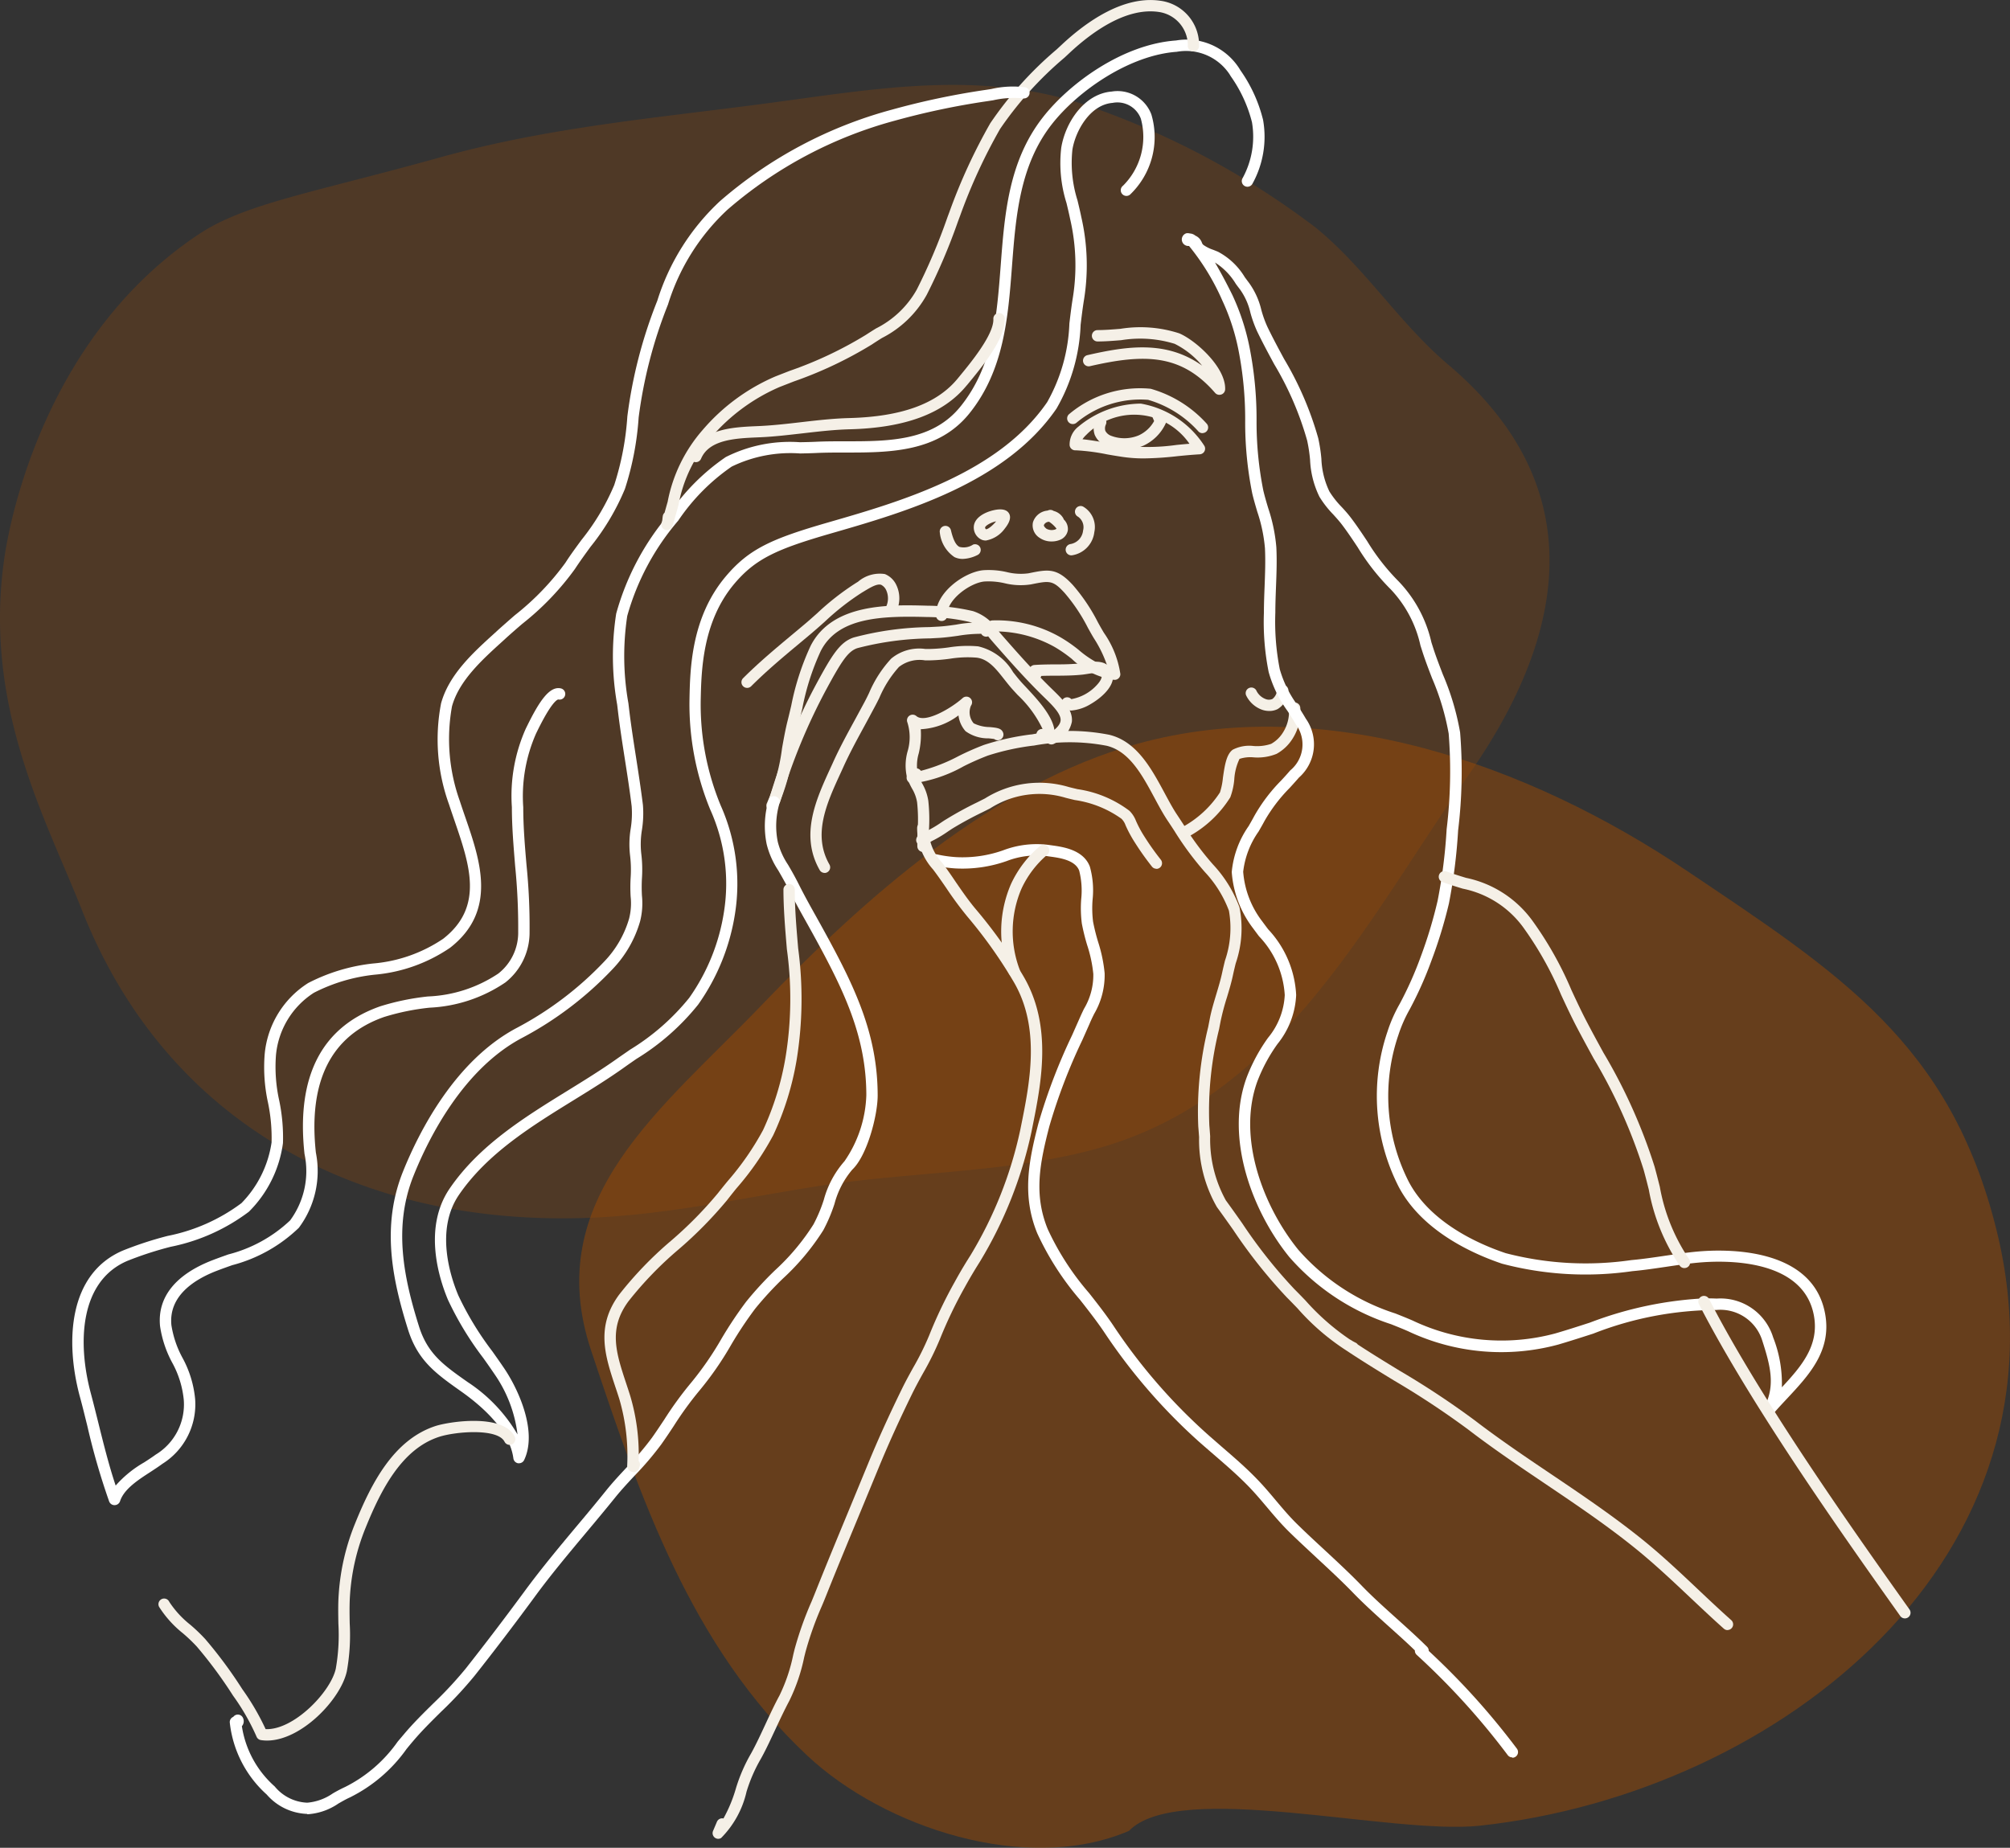 <svg id="_9" data-name="9" xmlns="http://www.w3.org/2000/svg" width="123.654" height="113.699" viewBox="0 0 123.654 113.699">
  <rect x="0" y="0" width="123.654" height="113.699" fill="#333333" stroke="none"/>
  <g id="die" transform="translate(0 5.221)">
    <path id="Path_255984" data-name="Path 255984" d="M3185.341,3346.35c-6.293,2.7-15.064-.207-19.785-4.63-7.178-6.728-10.286-15.9-13.3-24.93-3.122-9.356,4.38-14.88,10.482-21.243,6.287-6.557,14.23-13.638,23.136-16.092,11.538-3.18,24.08,1.291,33.746,7.787,9.407,6.323,16.262,10.653,19.1,22.154,4.951,20.057-13.28,34.632-31.785,36.633C3201.476,3346.621,3188.412,3343.184,3185.341,3346.35Z" transform="translate(-3115.891 -3238.911)" fill="#a54c00" opacity="0.45"/>
    <path id="Path_255985" data-name="Path 255985" d="M2786.161,2869.054c2.831-1.875,6.909-2.516,14.836-4.719,6.644-1.847,13.1-2.4,19.92-3.3,7.124-.944,13.709-2.209,20.582.359a50.012,50.012,0,0,1,13.348,7.26c3.045,2.474,5.135,5.876,8.174,8.449,8.715,7.38,7.448,16.378,1.234,25.239-6.34,9.04-11.541,19.93-22.985,23.021-5.473,1.479-11.434,1.388-17.03,2.272-4.859.768-9.578,1.827-14.513,1.968-13.7.39-25.552-5.744-30.77-18.942-2.245-5.678-6.09-12.55-4.779-21.661C2774.384,2887.567,2776.288,2875.6,2786.161,2869.054Z" transform="translate(-2773.912 -2859.874)" fill="#a54c00" opacity="0.25"/>
  </g>
  <g id="girl" transform="translate(4.446 0)">
    <path id="Path_255986" data-name="Path 255986" d="M3475.738,3070.925a8.861,8.861,0,0,1-1.321-.094c-.283-.042-.6-.094-.929-.152a12.862,12.862,0,0,0-1.934-.252.351.351,0,0,1-.383-.312,1.4,1.4,0,0,1,.541-1.146,6.066,6.066,0,0,1,3.836-1.416,5.833,5.833,0,0,1,3.919,2.609.349.349,0,0,1-.29.511c-.459.026-.922.07-1.369.114A20.01,20.01,0,0,1,3475.738,3070.925Zm-3.774-1.179c.393.038.943.127,1.644.246.323.055.64.108.917.15a12.806,12.806,0,0,0,3.219-.045c.262-.026.529-.052.8-.073a4.124,4.124,0,0,0-6.35-.545,1.489,1.489,0,0,0-.233.27Z" transform="translate(-3409.815 -3042.718)" fill="#f5f0e7"/>
    <path id="Path_255987" data-name="Path 255987" d="M3477.831,3060.017a.351.351,0,0,1-.269-.125,6.651,6.651,0,0,0-3.08-1.927,6.124,6.124,0,0,0-4.4,1.406.349.349,0,0,1-.477-.509,6.779,6.779,0,0,1,5.038-1.577,7.35,7.35,0,0,1,3.458,2.161.348.348,0,0,1-.268.566Z" transform="translate(-3408.299 -3033.363)" fill="#f5f0e7"/>
    <path id="Path_255988" data-name="Path 255988" d="M3488.751,3074.044a2.73,2.73,0,0,1-1.038-.189,1.314,1.314,0,0,1-.763-.707,1.218,1.218,0,0,1,.034-.894.349.349,0,1,1,.652.248.554.554,0,0,0-.036.393.655.655,0,0,0,.382.316,2.283,2.283,0,0,0,1.672-.036,2.062,2.062,0,0,0,.948-.88l-.1-.238a.349.349,0,0,1,.643-.272l.166.392a.348.348,0,0,1-.01.292,2.81,2.81,0,0,1-1.369,1.346A2.993,2.993,0,0,1,3488.751,3074.044Z" transform="translate(-3424.047 -3046.386)" fill="#f5f0e7"/>
    <path id="Path_255989" data-name="Path 255989" d="M3488.163,3022.271a.349.349,0,0,1-.263-.12c-2.076-2.393-4.316-2.422-7.717-1.639a.349.349,0,0,1-.157-.679c2.473-.566,4.88-.924,7.078.643a5.251,5.251,0,0,0-1.69-1.344,7.208,7.208,0,0,0-3.293-.223c-.482.039-.979.078-1.451.078a.349.349,0,0,1,0-.7c.444,0,.906-.037,1.4-.077a7.748,7.748,0,0,1,3.618.275c1,.417,2.875,2.084,2.831,3.447a.348.348,0,0,1-.231.317.36.36,0,0,1-.119.02Z" transform="translate(-3417.594 -2997.976)" fill="#f5f0e7"/>
    <path id="Path_255990" data-name="Path 255990" d="M3036.552,2918.218a.329.329,0,0,1-.054,0,.349.349,0,0,1-.292-.3c-.222-1.686-1.868-3.169-3.208-4.116-1.554-1.1-2.669-1.887-3.273-3.808-.963-3.07-1.666-6.375-.3-9.751.985-2.44,3.208-6.834,7.028-8.834a20.715,20.715,0,0,0,5.341-4.062,6.382,6.382,0,0,0,1.531-2.642,3.82,3.82,0,0,0,.094-1.356,10.1,10.1,0,0,1,0-1.153,7.409,7.409,0,0,0-.037-1.4,5.928,5.928,0,0,1,.042-1.634,5.863,5.863,0,0,0,.059-1.369c-.117-.968-.271-1.952-.419-2.9-.152-.974-.31-1.981-.428-2.978l-.045-.377a17.05,17.05,0,0,1-.06-5.6,15.975,15.975,0,0,1,3.259-6.134,13.191,13.191,0,0,1,3.482-3.5,8.759,8.759,0,0,1,4.562-.913c.343-.006.667-.013.987-.028.6-.029,1.227-.029,1.833-.029,2.626,0,5.341,0,7.07-2.156,1.992-2.483,2.22-5.492,2.463-8.682.24-3.153.488-6.412,2.6-9.106,1.652-2.11,4.918-4.487,8.184-4.719a3.858,3.858,0,0,1,3.879,1.7l.088.142a9.035,9.035,0,0,1,1.389,3.046,5.97,5.97,0,0,1-.651,3.921.348.348,0,1,1-.622-.315,5.318,5.318,0,0,0,.589-3.467,8.5,8.5,0,0,0-1.3-2.819l-.088-.143a3.214,3.214,0,0,0-3.236-1.369c-2.919.208-6.075,2.4-7.685,4.453-1.982,2.528-2.219,5.681-2.453,8.73-.24,3.151-.488,6.409-2.614,9.059-1.938,2.417-4.953,2.417-7.615,2.417-.626,0-1.219,0-1.8.027-.331.016-.674.023-1.006.03a8.268,8.268,0,0,0-4.21.808,12.532,12.532,0,0,0-3.289,3.326,15.35,15.35,0,0,0-3.136,5.863,16.515,16.515,0,0,0,.071,5.373l.045.377c.117.984.274,1.982.425,2.954s.3,1.948.423,2.925a6.49,6.49,0,0,1-.06,1.533,5.374,5.374,0,0,0-.045,1.44,7.991,7.991,0,0,1,.045,1.54,9.711,9.711,0,0,0,0,1.073,4.524,4.524,0,0,1-.115,1.582,7.087,7.087,0,0,1-1.7,2.945,21.471,21.471,0,0,1-5.528,4.206c-3.623,1.9-5.756,6.124-6.7,8.476-1.28,3.172-.6,6.335.323,9.28.533,1.7,1.51,2.391,3,3.439a9.735,9.735,0,0,1,3.065,3.219,8.222,8.222,0,0,0-1.376-3.651c-.233-.344-.472-.69-.735-1.055a19.6,19.6,0,0,1-2.165-3.569c-.528-1.254-1.567-4.422.11-6.866,1.825-2.661,4.59-4.368,7.266-6.02,1.01-.624,2.054-1.269,3.011-1.947.274-.194.546-.377.814-.566a14.142,14.142,0,0,0,3.635-3.183,12.433,12.433,0,0,0,2.144-5.314,11.081,11.081,0,0,0-.849-6.279,17.061,17.061,0,0,1-1.276-6.723c.035-1.9.094-5.091,2.236-7.625,1.436-1.7,2.837-2.32,6.318-3.324,4.408-1.271,10.445-3.013,13.452-7.395a10.619,10.619,0,0,0,1.366-4.843c.062-.516.126-1.05.209-1.562a12.586,12.586,0,0,0-.161-4.856c-.069-.337-.149-.67-.226-.992a8.17,8.17,0,0,1-.323-3.4c.255-1.576,1.428-3.323,3.1-3.458a2.223,2.223,0,0,1,2.445,1.409,4.9,4.9,0,0,1-1.312,4.932.349.349,0,1,1-.432-.548,4.235,4.235,0,0,0,1.095-4.128,1.54,1.54,0,0,0-1.739-.968c-1.4.113-2.288,1.75-2.47,2.875a7.673,7.673,0,0,0,.313,3.124c.079.328.161.668.232,1.017a13.257,13.257,0,0,1,.166,5.108c-.081.5-.142,1-.206,1.532a11.13,11.13,0,0,1-1.484,5.155c-3.147,4.587-9.323,6.369-13.833,7.67-3.329.961-4.66,1.543-5.979,3.1-1.981,2.344-2.037,5.379-2.076,7.188a16.254,16.254,0,0,0,1.234,6.472,11.825,11.825,0,0,1,.88,6.626,13.163,13.163,0,0,1-2.271,5.617,14.671,14.671,0,0,1-3.8,3.343c-.265.184-.535.37-.808.566-.975.691-2.029,1.342-3.048,1.971-2.612,1.613-5.312,3.281-7.054,5.82-1.483,2.161-.524,5.057-.042,6.2a19.019,19.019,0,0,0,2.091,3.436c.26.369.507.717.743,1.068.844,1.254,2.052,3.849,1.214,5.619A.349.349,0,0,1,3036.552,2918.218Z" transform="translate(-3009.069 -2828.18)" fill="#fff"/>
    <path id="Path_255991" data-name="Path 255991" d="M3387.935,3149.459a1.171,1.171,0,0,1-.51-.112,2.064,2.064,0,0,1-.9-1.51.349.349,0,0,1,.679-.158c.141.6.308.931.526,1.038a1.038,1.038,0,0,0,.84-.14.349.349,0,0,1,.3.627A2.19,2.19,0,0,1,3387.935,3149.459Z" transform="translate(-3333.153 -3115.067)" fill="#f5f0e7"/>
    <path id="Path_255992" data-name="Path 255992" d="M3409.457,3138.626a.691.691,0,0,1-.24-.042.824.824,0,0,1-.5-.85c.061-.526.667-.849,1.212-.972.331-.077.764-.106.944.184.147.234.062.55-.252.943A1.826,1.826,0,0,1,3409.457,3138.626Zm.632-1.181a1.577,1.577,0,0,0-.537.221c-.113.079-.143.137-.145.153h0a.157.157,0,0,0,.051.111c.127.018.439-.248.63-.487Zm-1.028.334Z" transform="translate(-3353.252 -3105.366)" fill="#f5f0e7"/>
    <path id="Path_255993" data-name="Path 255993" d="M3448.26,3138.973a1.261,1.261,0,0,1-.745-.221.906.906,0,0,1-.411-.959,1.03,1.03,0,0,1,.849-.713l.06-.009a.349.349,0,0,1,.362.024.952.952,0,0,1,.578.421.323.323,0,0,1,.044.1.807.807,0,0,1,.253.67.776.776,0,0,1-.513.6A1.3,1.3,0,0,1,3448.26,3138.973Zm-.161-1.209-.037,0a.355.355,0,0,0-.283.194c-.023.088.116.2.159.235a.681.681,0,0,0,.537.042c.051-.02.07-.04.076-.053A1.838,1.838,0,0,0,3448.1,3137.764Z" transform="translate(-3388.003 -3105.656)" fill="#f5f0e7"/>
    <path id="Path_255994" data-name="Path 255994" d="M3469.026,3137.558a.349.349,0,0,1-.051-.694.938.938,0,0,0,.776-.838.785.785,0,0,0-.309-.844.349.349,0,0,1,.3-.63,1.454,1.454,0,0,1,.7,1.577,1.631,1.631,0,0,1-1.364,1.425A.372.372,0,0,1,3469.026,3137.558Z" transform="translate(-3407.566 -3103.386)" fill="#f5f0e7"/>
    <path id="Path_255995" data-name="Path 255995" d="M3395.01,3182.954a4.81,4.81,0,0,1-2.581-1.288,8.533,8.533,0,0,0-1.044-.727,7.528,7.528,0,0,0-3.4-.96h-.041a.355.355,0,0,1-.3.072.379.379,0,0,1-.248-.058.409.409,0,0,1-.177-.276.347.347,0,0,1,.313-.419,7.871,7.871,0,0,1,4.178,1.025,8.984,8.984,0,0,1,1.14.788,6.164,6.164,0,0,0,1.793,1.089,7.491,7.491,0,0,0-.849-1.793c-.094-.154-.177-.3-.257-.443l-.112-.2a10.789,10.789,0,0,0-1.437-2.155c-.73-.8-.93-.755-2.04-.535l-.05.01a4.123,4.123,0,0,1-1.6-.074,4.348,4.348,0,0,0-1.261-.106c-.886.094-2.313,1.133-2.265,2.063a.349.349,0,0,1-.7.034c-.066-1.366,1.7-2.665,2.892-2.791a4.986,4.986,0,0,1,1.46.113,3.566,3.566,0,0,0,1.342.076l.05-.011c1.165-.235,1.7-.341,2.693.75a11.328,11.328,0,0,1,1.531,2.286l.111.2c.078.138.162.283.25.432a5.943,5.943,0,0,1,1.014,2.535.349.349,0,0,1-.338.364Z" transform="translate(-3330.938 -3141.122)" fill="#f5f0e7"/>
    <path id="Path_255996" data-name="Path 255996" d="M3447.431,3239.043a.662.662,0,0,1-.535-.228.348.348,0,1,1,.513-.472,2.777,2.777,0,0,0,1.575-.874c.214-.229.325-.451.283-.566-.076-.2-.322-.2-.879-.109-.116.018-.229.036-.334.046-.534.055-1.074.059-1.6.062-.293,0-.594,0-.891.015a.35.35,0,0,1-.661.015.525.525,0,0,1-.083-.407.349.349,0,0,1,.318-.283c.439-.031.885-.034,1.315-.038a15.276,15.276,0,0,0,1.53-.058c.094-.01.2-.025.3-.042.536-.083,1.346-.208,1.637.547.283.739-.528,1.534-1.312,1.991A2.722,2.722,0,0,1,3447.431,3239.043Z" transform="translate(-3385.948 -3195.324)" fill="#f5f0e7"/>
    <path id="Path_255997" data-name="Path 255997" d="M3257.664,3185.379a.35.35,0,0,1-.247-.6c.986-.982,1.99-1.82,3.053-2.708q.317-.263.636-.532c.3-.248.586-.507.867-.755a16.209,16.209,0,0,1,2.4-1.87l.111-.068a2.057,2.057,0,0,1,1.65-.472,1.326,1.326,0,0,1,.7.66,1.9,1.9,0,0,1-.01,1.683.349.349,0,0,1-.628-.3,1.213,1.213,0,0,0,.027-1.038.688.688,0,0,0-.317-.343c-.251-.085-.661.165-1.064.407l-.114.069a15.473,15.473,0,0,0-2.289,1.793c-.283.254-.58.515-.882.77l-.638.534c-1.051.877-2.043,1.705-3.007,2.667A.347.347,0,0,1,3257.664,3185.379Z" transform="translate(-3216.145 -3143.051)" fill="#f5f0e7"/>
    <path id="Path_255998" data-name="Path 255998" d="M3273.883,3211.937a.349.349,0,0,1-.309-.511,12.175,12.175,0,0,0,.924-3.361c.107-.6.208-1.16.34-1.686.079-.31.151-.62.224-.928a16.048,16.048,0,0,1,1.194-3.689c1.341-2.634,4.858-2.537,7.185-2.473a12.688,12.688,0,0,1,2.806.334,2.872,2.872,0,0,1,1.51,1.156c.088.107.177.216.274.326,1.1,1.257,2.032,2.3,3.114,3.351.593.576,1.264,1.227,1.183,1.982a1.916,1.916,0,0,1-1.062,1.329.349.349,0,1,1-.369-.592c.462-.283.71-.562.737-.812.042-.383-.417-.864-.976-1.406-1.1-1.067-2.036-2.122-3.15-3.391-.1-.116-.2-.231-.289-.342a2.287,2.287,0,0,0-1.153-.926,11.932,11.932,0,0,0-2.642-.312c-2.847-.078-5.491.023-6.545,2.093a15.177,15.177,0,0,0-1.132,3.531c-.073.311-.146.625-.225.938-.126.5-.226,1.055-.33,1.64a12.618,12.618,0,0,1-.993,3.561A.349.349,0,0,1,3273.883,3211.937Z" transform="translate(-3230.834 -3162.019)" fill="#f5f0e7"/>
    <path id="Path_255999" data-name="Path 255999" d="M3275.7,3221.708a.328.328,0,0,1-.095-.015.349.349,0,0,1-.235-.434,36.882,36.882,0,0,1,2.872-7c.991-1.837,1.478-2.613,2.32-2.887a18.986,18.986,0,0,1,4.651-.637l.6-.033c.353-.021.711-.072,1.058-.121a6.917,6.917,0,0,1,1.948-.094.346.346,0,0,1,.269.188.414.414,0,0,1-.008.439.38.38,0,0,1-.15.128.349.349,0,0,1-.528-.094,8.427,8.427,0,0,0-1.431.122c-.362.051-.735.1-1.116.127l-.6.033a18.537,18.537,0,0,0-4.474.6c-.566.189-.958.77-1.921,2.555a36.229,36.229,0,0,0-2.817,6.866A.349.349,0,0,1,3275.7,3221.708Z" transform="translate(-3232.482 -3172.148)" fill="#f5f0e7"/>
    <path id="Path_256000" data-name="Path 256000" d="M3303.078,3239.631a.348.348,0,0,1-.3-.177c-1.227-2.154-.224-4.341.661-6.273q.094-.2.178-.389c.408-.9.889-1.777,1.353-2.627l.566-1.046c.094-.177.189-.367.283-.566a7.292,7.292,0,0,1,1.36-2.11,2.7,2.7,0,0,1,2.09-.594h.327a9.931,9.931,0,0,0,1.119-.094,7.315,7.315,0,0,1,1.814-.065,3.371,3.371,0,0,1,2.147,1.585c.141.178.283.362.431.53.1.119.232.256.373.407.765.82,1.813,1.944,1.755,2.92a.349.349,0,0,1-.283.321,1.558,1.558,0,0,1-.526.016.348.348,0,0,1,.065-.694,7.018,7.018,0,0,0-1.526-2.087c-.146-.156-.278-.3-.387-.423-.159-.182-.31-.377-.455-.559-.5-.634-.966-1.232-1.687-1.321a6.816,6.816,0,0,0-1.642.066,10.858,10.858,0,0,1-1.2.1h-.34a2.066,2.066,0,0,0-1.6.407,6.8,6.8,0,0,0-1.209,1.909c-.1.2-.2.4-.3.582q-.283.53-.566,1.053c-.458.84-.933,1.707-1.33,2.582l-.179.392c-.858,1.865-1.745,3.794-.692,5.637a.349.349,0,0,1-.3.522Z" transform="translate(-3256.798 -3185.918)" fill="#f5f0e7"/>
    <path id="Path_256001" data-name="Path 256001" d="M3365.34,3268.409a.349.349,0,0,1-.348-.343c-.007-.342.007-.681.019-1.009a9.788,9.788,0,0,0-.034-1.7,2.388,2.388,0,0,0-.313-.849,4.6,4.6,0,0,1-.3-.651,3.192,3.192,0,0,1,.029-1.639,3.034,3.034,0,0,0-.01-1.769.349.349,0,0,1,.55-.4c.534.463,2.137-.472,2.848-1.109a.349.349,0,0,1,.509.472,1.038,1.038,0,0,0,.169,1.083,2.285,2.285,0,0,0,.989.232c.44.042.705.069.814.326a.349.349,0,0,1-.538.41c-.074-.016-.227-.031-.344-.042a2.356,2.356,0,0,1-1.421-.44,1.774,1.774,0,0,1-.436-.972,4.182,4.182,0,0,1-2.32.85,4.956,4.956,0,0,1-.124,1.484,2.64,2.64,0,0,0-.057,1.28,3.8,3.8,0,0,0,.256.554,3.018,3.018,0,0,1,.388,1.08,10.509,10.509,0,0,1,.04,1.817c-.012.319-.024.648-.019.971a.349.349,0,0,1-.343.355Zm4.282-7.078Z" transform="translate(-3313.004 -3215.988)" fill="#f5f0e7"/>
    <path id="Path_256002" data-name="Path 256002" d="M3415.542,3336.469a.345.345,0,0,1-.231-.088c-.708-.629-1.4-1.286-2.076-1.921-1.043-.985-2.121-2-3.261-2.932-1.8-1.465-3.76-2.787-5.654-4.064-1.572-1.061-3.2-2.157-4.732-3.334a51.983,51.983,0,0,0-4.579-3.026c-.961-.588-1.952-1.195-2.915-1.837a14.293,14.293,0,0,1-3.013-2.6c-.223-.23-.442-.458-.661-.677a31.7,31.7,0,0,1-3.3-4.16c-.325-.458-.661-.934-.991-1.385a8.28,8.28,0,0,1-1.1-4.31c-.017-.229-.033-.452-.052-.668a21.727,21.727,0,0,1,.611-6.106l.094-.487c.1-.53.258-1.038.406-1.536.132-.439.269-.893.365-1.349.048-.224.106-.461.165-.708a6.136,6.136,0,0,0,.246-3.079,7.139,7.139,0,0,0-1.474-2.372,18.814,18.814,0,0,1-1.887-2.548c-.137-.209-.275-.421-.419-.635-.274-.41-.526-.879-.793-1.375-.764-1.42-1.554-2.889-2.953-3.22a12.081,12.081,0,0,0-4.485-.008h-.026a14.935,14.935,0,0,0-2.8.615,16.031,16.031,0,0,0-1.479.654,8.751,8.751,0,0,1-3.137,1.055.343.343,0,0,1-.3-.131.349.349,0,0,1-.061-.317.593.593,0,0,1,.292-.358.527.527,0,0,0,.054-.036.347.347,0,0,1,.492.037c.009.01.017.021.025.032a10.665,10.665,0,0,0,2.328-.911,16.519,16.519,0,0,1,1.546-.681,15.437,15.437,0,0,1,2.925-.649h.025a12.72,12.72,0,0,1,4.751.02c1.7.4,2.608,2.084,3.407,3.568.259.48.5.934.755,1.321.145.216.283.429.422.641a17.8,17.8,0,0,0,1.813,2.454,7.858,7.858,0,0,1,1.626,2.627,6.613,6.613,0,0,1-.231,3.461c-.059.24-.114.472-.161.689-.1.484-.243.952-.377,1.4a15.1,15.1,0,0,0-.39,1.469l-.094.489a20.841,20.841,0,0,0-.6,5.91c.019.219.035.447.052.677a7.753,7.753,0,0,0,.966,3.948c.335.457.672.935,1,1.4a30.592,30.592,0,0,0,3.223,4.069c.221.221.444.451.669.684a14.461,14.461,0,0,0,2.745,2.411.362.362,0,0,1,.073.038l.02.013.059.037c.065.037.131.073.2.106a.352.352,0,0,1,.126.109c.849.558,1.723,1.092,2.571,1.61a51.9,51.9,0,0,1,4.639,3.068c1.518,1.164,3.134,2.254,4.7,3.309,1.908,1.286,3.881,2.618,5.705,4.1,1.16.944,2.248,1.972,3.3,2.966.668.631,1.359,1.284,2.059,1.906a.349.349,0,0,1-.232.61Z" transform="translate(-3313.707 -3236.164)" fill="#f5f0e7"/>
    <path id="Path_256003" data-name="Path 256003" d="M3385.963,3320.2a.346.346,0,0,1-.273-.132,16.846,16.846,0,0,1-1.053-1.485,7.69,7.69,0,0,1-.572-1.061,1.041,1.041,0,0,0-.253-.4,6.533,6.533,0,0,0-2.864-1.149c-.194-.046-.377-.089-.55-.134a5.617,5.617,0,0,0-4.662.646c-.162.083-.327.165-.491.247q-.945.456-1.84,1c-.1.066-.2.131-.3.2a7.6,7.6,0,0,1-.929.552c-.035.017-.094.054-.157.094-.278.169-.542.328-.75.075-.094-.113-.155-.3.079-.557a.345.345,0,0,1,.3-.111h.008c.087-.053.162-.094.219-.125a7.086,7.086,0,0,0,.849-.505c.1-.067.2-.135.311-.2a21.548,21.548,0,0,1,1.9-1.038l.485-.245a6.3,6.3,0,0,1,5.153-.7c.167.043.348.086.538.131a6.965,6.965,0,0,1,3.194,1.331,1.741,1.741,0,0,1,.4.615,6.8,6.8,0,0,0,.521.969,16.213,16.213,0,0,0,1.009,1.424.349.349,0,0,1-.273.566Z" transform="translate(-3319.269 -3266.744)" fill="#f5f0e7"/>
    <path id="Path_256004" data-name="Path 256004" d="M3415.849,3411.039a.351.351,0,0,1-.283-.139c-.726-.967-1.5-1.916-2.3-2.819a44.883,44.883,0,0,0-3.3-3.351.348.348,0,0,1-.113-.275c-.514-.5-1.058-.984-1.585-1.459-.745-.67-1.517-1.364-2.207-2.076-.711-.734-1.495-1.46-2.253-2.163-.566-.53-1.162-1.077-1.72-1.626-.477-.472-.91-.984-1.33-1.482-.357-.423-.726-.861-1.115-1.263-.677-.7-1.425-1.344-2.148-1.969-.308-.266-.616-.532-.92-.8a35.234,35.234,0,0,1-5.862-6.785c-.449-.66-.958-1.312-1.45-1.938a17.453,17.453,0,0,1-2.642-4.107c-.948-2.324-.528-4.435.072-6.757a35.358,35.358,0,0,1,2.068-5.419c.151-.339.3-.677.449-1.012.094-.217.189-.419.283-.615a4.039,4.039,0,0,0,.578-2.152,8.257,8.257,0,0,0-.378-1.775,12.83,12.83,0,0,1-.328-1.326,7.412,7.412,0,0,1-.04-1.495,4.963,4.963,0,0,0-.123-1.762c-.249-.653-1.2-.784-1.768-.862-.075-.01-.144-.02-.2-.03a5.137,5.137,0,0,0-2.5.306,8.191,8.191,0,0,1-3.129.451,8.367,8.367,0,0,1-1.328-.189.349.349,0,0,1,.155-.68,7.671,7.671,0,0,0,1.215.174,7.49,7.49,0,0,0,2.885-.423,5.776,5.776,0,0,1,2.813-.327c.058.01.122.018.188.027.674.094,1.928.267,2.325,1.305a5.408,5.408,0,0,1,.168,2.037,6.785,6.785,0,0,0,.029,1.347,12.244,12.244,0,0,0,.313,1.255,9.1,9.1,0,0,1,.4,1.923,4.721,4.721,0,0,1-.645,2.5c-.094.189-.189.385-.276.594q-.223.506-.451,1.016a34.853,34.853,0,0,0-2.03,5.31c-.589,2.277-.97,4.188-.1,6.323a16.671,16.671,0,0,0,2.548,3.94c.5.636,1.016,1.294,1.479,1.982a34.625,34.625,0,0,0,5.748,6.655c.3.269.608.532.912.8.735.634,1.5,1.291,2.193,2.011.407.419.784.866,1.148,1.3.408.485.831.987,1.286,1.435.55.542,1.137,1.085,1.705,1.611.764.709,1.556,1.442,2.28,2.19.674.7,1.436,1.381,2.17,2.043.625.562,1.27,1.142,1.871,1.737a.343.343,0,0,1,.1.251c1.077,1,2.114,2.057,3.086,3.153.813.917,1.6,1.881,2.338,2.863a.349.349,0,0,1-.283.558Z" transform="translate(-3327.257 -3302.902)" fill="#fff"/>
    <path id="Path_256005" data-name="Path 256005" d="M3427.342,3363.476a.348.348,0,0,1-.327-.23,7.347,7.347,0,0,1,.146-5.473,6.8,6.8,0,0,1,1.793-2.342.349.349,0,0,1,.452.531,6.1,6.1,0,0,0-1.6,2.1,6.653,6.653,0,0,0-.125,4.946.35.35,0,0,1-.327.472Z" transform="translate(-3369.41 -3303.38)" fill="#f5f0e7"/>
    <path id="Path_256006" data-name="Path 256006" d="M2928.457,3386.268a3.448,3.448,0,0,1-2.478-1.192,6.966,6.966,0,0,1-2.27-4.41.349.349,0,0,1,.2-.364l.015-.006a.356.356,0,0,1,.142-.112.348.348,0,0,1,.458.189.47.47,0,0,1,0,.385.457.457,0,0,1-.073.112,6.19,6.19,0,0,0,2.019,3.708,2.727,2.727,0,0,0,1.992,1h.012a3.241,3.241,0,0,0,1.565-.566,8.532,8.532,0,0,1,.762-.4,8.7,8.7,0,0,0,3.237-2.794l.4-.472c.556-.66,1.171-1.266,1.767-1.854a24.221,24.221,0,0,0,2.011-2.16c1.211-1.536,2.437-3.147,3.643-4.786,1.019-1.385,2.142-2.73,3.229-4.031.59-.7,1.2-1.434,1.782-2.159.389-.483.818-.944,1.233-1.388a18.329,18.329,0,0,0,1.576-1.847c.263-.37.516-.755.76-1.12a21.82,21.82,0,0,1,1.656-2.274,19.65,19.65,0,0,0,1.851-2.681,24.5,24.5,0,0,1,1.532-2.3,21.173,21.173,0,0,1,1.782-1.938,13.86,13.86,0,0,0,2.359-2.82,9.274,9.274,0,0,0,.63-1.5,5.932,5.932,0,0,1,1.274-2.381,7.565,7.565,0,0,0,1.344-4.058c0-3.653-1.416-6.519-3.266-9.887-.145-.264-.293-.529-.44-.793-.356-.636-.723-1.294-1.054-1.956-.252-.5-.472-.876-.661-1.205a5.139,5.139,0,0,1-.708-1.6,5.588,5.588,0,0,1,.111-2.7.349.349,0,1,1,.672.188,4.909,4.909,0,0,0-.1,2.365,4.537,4.537,0,0,0,.628,1.4c.189.322.421.722.682,1.245.324.647.687,1.3,1.038,1.927q.224.4.444.8c1.9,3.457,3.348,6.4,3.352,10.222,0,1.248-.655,3.716-1.564,4.571a5.371,5.371,0,0,0-1.094,2.108,9.987,9.987,0,0,1-.684,1.613,14.717,14.717,0,0,1-2.47,2.963,20.834,20.834,0,0,0-1.726,1.874,23.621,23.621,0,0,0-1.485,2.235,19.865,19.865,0,0,1-1.918,2.773,21.13,21.13,0,0,0-1.6,2.2c-.248.377-.5.755-.772,1.138a18.939,18.939,0,0,1-1.635,1.919c-.407.436-.827.887-1.2,1.349-.588.73-1.2,1.462-1.793,2.17-1.079,1.292-2.2,2.628-3.2,4-1.211,1.646-2.44,3.262-3.657,4.8a24.33,24.33,0,0,1-2.069,2.223c-.584.579-1.188,1.175-1.723,1.809-.135.158-.264.315-.392.472a9.365,9.365,0,0,1-3.491,2.984c-.24.108-.472.243-.7.373a3.77,3.77,0,0,1-1.907.661Z" transform="translate(-2914.017 -3274.654)" fill="#fff"/>
    <path id="Path_256007" data-name="Path 256007" d="M3238.817,3403.464a.349.349,0,0,1-.321-.485l.24-.566a.348.348,0,0,1,.4-.2,8.848,8.848,0,0,0,.766-1.85,10.1,10.1,0,0,1,.944-2.17c.316-.577.6-1.192.876-1.786s.547-1.182.863-1.765a10.5,10.5,0,0,0,.849-2.522l.081-.328a21.074,21.074,0,0,1,1.044-2.934q.151-.367.3-.742c.679-1.7,1.39-3.412,2.076-5.072q.538-1.3,1.073-2.6c.615-1.5,1.287-2.987,2.112-4.674.214-.438.448-.864.675-1.275a16.876,16.876,0,0,0,1.006-2.029,27.881,27.881,0,0,1,1.571-3.283c.413-.755.748-1.284.909-1.54l.042-.066a24.97,24.97,0,0,0,3.074-7.738l.038-.189c.546-2.7,1.227-6.064-.44-8.912a28.962,28.962,0,0,0-2.854-4.022q-.683-.834-1.281-1.733c-.268-.391-.546-.794-.832-1.17a3.788,3.788,0,0,1-.976-2.548.349.349,0,0,1,.7,0,3.117,3.117,0,0,0,.833,2.133c.3.39.58.8.849,1.2.389.566.792,1.15,1.238,1.678a29.637,29.637,0,0,1,2.925,4.12c1.8,3.077,1.091,6.585.522,9.4l-.038.189a25.842,25.842,0,0,1-3.167,7.964l-.042.068c-.157.25-.484.771-.888,1.505a27.252,27.252,0,0,0-1.533,3.2,18.256,18.256,0,0,1-1.045,2.111c-.222.4-.452.822-.66,1.245-.818,1.673-1.483,3.145-2.094,4.631q-.534,1.3-1.073,2.6c-.686,1.659-1.4,3.374-2.076,5.066-.1.252-.2.5-.306.748a20.536,20.536,0,0,0-1.012,2.839l-.081.324a11.181,11.181,0,0,1-.915,2.685c-.3.566-.578,1.156-.844,1.728-.283.6-.566,1.227-.9,1.828a9.539,9.539,0,0,0-.89,2.042,5.886,5.886,0,0,1-1.562,2.844A.347.347,0,0,1,3238.817,3403.464Z" transform="translate(-3199.076 -3290.317)" fill="#f5f0e7"/>
    <path id="Path_256008" data-name="Path 256008" d="M3543.447,3270.954a.349.349,0,0,1-.189-.642,6.4,6.4,0,0,0,2.306-2.13,4.187,4.187,0,0,0,.183-.9c.107-.739.207-1.437.6-1.727a2.205,2.205,0,0,1,1.28-.231,2.716,2.716,0,0,0,1.086-.131,2,2,0,0,0,.677-.621,2.4,2.4,0,0,0,.417-1.551.349.349,0,1,1,.7-.048,3.1,3.1,0,0,1-.544,2.005,2.681,2.681,0,0,1-.916.83,3.1,3.1,0,0,1-1.415.215,2.14,2.14,0,0,0-.863.094,3.369,3.369,0,0,0-.323,1.266,4.16,4.16,0,0,1-.246,1.1,6.954,6.954,0,0,1-2.554,2.409A.348.348,0,0,1,3543.447,3270.954Z" transform="translate(-3474.96 -3219.421)" fill="#f5f0e7"/>
    <path id="Path_256009" data-name="Path 256009" d="M3587.381,3252.806a1.365,1.365,0,0,1-.436-.073,1.737,1.737,0,0,1-.992-.9.349.349,0,0,1,.627-.3,1.037,1.037,0,0,0,.584.542.543.543,0,0,0,.412-.007.739.739,0,0,0,.283-.549.349.349,0,0,1,.7.059,1.4,1.4,0,0,1-.661,1.111A1.115,1.115,0,0,1,3587.381,3252.806Z" transform="translate(-3513.744 -3209.058)" fill="#f5f0e7"/>
    <path id="Path_256010" data-name="Path 256010" d="M3580.2,3029.174a.347.347,0,0,1-.312-.5c.653-1.3.352-2.491-.144-4.03a2.7,2.7,0,0,0-2.838-1.905,20.98,20.98,0,0,0-7.565,1.455c-.7.225-1.421.459-2.152.673a13.408,13.408,0,0,1-9.248-.824c-.316-.139-.667-.278-1.038-.427a14.106,14.106,0,0,1-6.263-4.137c-2.279-2.812-3.976-7.312-2.63-11.025a10.655,10.655,0,0,1,1.321-2.461,4.457,4.457,0,0,0,1.03-2.632,5.73,5.73,0,0,0-1.583-3.616c-.118-.157-.238-.318-.357-.48a6.455,6.455,0,0,1-1.321-3.473,5.859,5.859,0,0,1,1.038-2.825c.125-.218.244-.425.349-.623a10.287,10.287,0,0,1,1.648-2.179c.188-.2.377-.41.566-.629a2.067,2.067,0,0,0,.35-2.82c-.168-.29-.346-.566-.52-.835a7.441,7.441,0,0,1-1.16-2.4,15.6,15.6,0,0,1-.292-3.646c0-.535.021-1.08.042-1.6.029-.784.061-1.595.022-2.371a9.591,9.591,0,0,0-.472-2.245c-.106-.361-.217-.735-.308-1.117a22.006,22.006,0,0,1-.436-4.476,22.039,22.039,0,0,0-.4-4.286,13.349,13.349,0,0,0-1.006-3.114,14.474,14.474,0,0,0-2.048-3.358h-.024a.4.4,0,0,1-.141-.781.552.552,0,0,1,.222.013.56.56,0,0,1,.332.133.739.739,0,0,1,.4.426.322.322,0,0,0,.094.144,2.322,2.322,0,0,0,.6.3c.094.037.189.075.3.121a4.233,4.233,0,0,1,1.646,1.564c.087.118.175.238.266.357a4.66,4.66,0,0,1,.749,1.647,6.814,6.814,0,0,0,.377,1.052c.324.674.681,1.336,1.027,1.977a20.21,20.21,0,0,1,2.1,4.874,9.9,9.9,0,0,1,.194,1.272,5.071,5.071,0,0,0,.492,2.005,5.662,5.662,0,0,0,.76.963c.189.2.377.414.55.64.354.464.69.967,1.014,1.455a13.289,13.289,0,0,0,1.935,2.475,7.955,7.955,0,0,1,2.018,3.755l.113.354c.174.538.386,1.087.591,1.62a15.938,15.938,0,0,1,1.061,3.565,29.849,29.849,0,0,1-.122,6.027,33.8,33.8,0,0,1-.566,4.5,28.658,28.658,0,0,1-1.08,3.53,22.842,22.842,0,0,1-1.33,2.979,8.565,8.565,0,0,0-.7,1.589,11.627,11.627,0,0,0,.636,9.019c1.333,2.533,4.311,3.845,5.966,4.4a19.513,19.513,0,0,0,7.728.427c.68-.06,1.376-.164,2.048-.263.656-.094,1.334-.2,2.007-.261,1.656-.153,7.119-.33,7.871,3.842.408,2.265-1,3.763-2.354,5.214-.264.283-.538.574-.788.864A.348.348,0,0,1,3580.2,3029.174Zm-3.869-7.15q.3,0,.606.014a3.388,3.388,0,0,1,3.47,2.388,7.744,7.744,0,0,1,.536,3.071c1.218-1.307,2.3-2.578,1.974-4.4-.646-3.586-5.613-3.41-7.12-3.271-.653.06-1.321.16-1.969.256-.681.1-1.386.207-2.087.269a20.105,20.105,0,0,1-8.012-.46c-1.755-.59-4.915-1.988-6.361-4.736a12.3,12.3,0,0,1-.688-9.543,9.03,9.03,0,0,1,.755-1.712,22.078,22.078,0,0,0,1.292-2.9,27.826,27.826,0,0,0,1.038-3.441,32.52,32.52,0,0,0,.555-4.4,29.551,29.551,0,0,0,.126-5.884,15.456,15.456,0,0,0-1.021-3.407c-.208-.54-.423-1.1-.6-1.654l-.115-.358a7.3,7.3,0,0,0-1.821-3.451,13.733,13.733,0,0,1-2.046-2.605c-.318-.478-.647-.972-.987-1.416-.155-.2-.328-.392-.511-.594a6.209,6.209,0,0,1-.849-1.088,5.693,5.693,0,0,1-.577-2.275,9.454,9.454,0,0,0-.179-1.184,19.4,19.4,0,0,0-2.031-4.705c-.35-.648-.712-1.321-1.044-2.008a7.471,7.471,0,0,1-.417-1.156,3.978,3.978,0,0,0-.633-1.422c-.094-.123-.188-.245-.273-.366a3.957,3.957,0,0,0-1.273-1.3c.3.513.66,1.17,1.075,2.01a14.143,14.143,0,0,1,1.062,3.269,22.7,22.7,0,0,1,.421,4.423,21.484,21.484,0,0,0,.417,4.333c.087.364.194.729.3,1.081a10.3,10.3,0,0,1,.5,2.407c.041.808.01,1.634-.021,2.433-.02.52-.041,1.058-.041,1.58a15.086,15.086,0,0,0,.272,3.486,6.915,6.915,0,0,0,1.067,2.183c.178.276.362.561.538.865a2.73,2.73,0,0,1-.427,3.625c-.193.224-.386.435-.575.642a9.77,9.77,0,0,0-1.546,2.036c-.112.21-.233.421-.363.645a5.361,5.361,0,0,0-.944,2.468,5.725,5.725,0,0,0,1.185,3.072q.177.241.352.472a6.353,6.353,0,0,1,1.722,4.043,5.149,5.149,0,0,1-1.147,3.011,10.133,10.133,0,0,0-1.243,2.31c-1.252,3.457.362,7.688,2.516,10.348a13.345,13.345,0,0,0,5.979,3.927c.377.15.734.292,1.063.436a12.743,12.743,0,0,0,8.771.792c.721-.21,1.439-.442,2.133-.667a22.93,22.93,0,0,1,7.2-1.5Z" transform="translate(-3475.77 -2942.133)" fill="#fff"/>
    <path id="Path_256011" data-name="Path 256011" d="M3169.746,3417.165a.392.392,0,0,1-.308-.16.345.345,0,0,1-.08-.229,12.42,12.42,0,0,0-.482-4.1c-.081-.258-.164-.511-.247-.755-.628-1.9-1.227-3.7.242-5.684a22.745,22.745,0,0,1,3.179-3.3,24.327,24.327,0,0,0,2.877-2.916q.307-.388.609-.755a17.317,17.317,0,0,0,2.181-3.145,17.5,17.5,0,0,0,1.379-4.456,22.273,22.273,0,0,0,.086-6.673c-.1-1.2-.208-2.434-.211-3.665a.349.349,0,0,1,.348-.35h0a.349.349,0,0,1,.349.348c0,1.2.108,2.425.208,3.608a23.485,23.485,0,0,1-.094,6.877,17.971,17.971,0,0,1-1.437,4.624,17.443,17.443,0,0,1-2.265,3.273c-.2.246-.4.5-.6.755a25.2,25.2,0,0,1-2.957,3,22.225,22.225,0,0,0-3.086,3.194c-1.25,1.693-.761,3.175-.141,5.052.083.251.168.507.249.768a12.641,12.641,0,0,1,.518,4l.024.031a.35.35,0,0,1,.018.354.356.356,0,0,1-.355.314Z" transform="translate(-3135.22 -3326.585)" fill="#f5f0e7"/>
    <path id="Path_256012" data-name="Path 256012" d="M3205.371,2837.166a.349.349,0,0,1-.332-.453c.011-.038.024-.075.035-.113a1,1,0,0,0,.02-.147c.006-.053.011-.1.02-.153a.351.351,0,0,1,.11-.206c.064-.226.125-.45.189-.669a9.373,9.373,0,0,1,2.155-4.423,12.211,12.211,0,0,1,4.469-3.29c.3-.118.593-.232.884-.345a24.066,24.066,0,0,0,4.68-2.21c.22-.143.43-.276.631-.4a5.9,5.9,0,0,0,2.506-2.388,36.15,36.15,0,0,0,1.887-4.45l.128-.344a34.7,34.7,0,0,1,2.508-5.444,22.519,22.519,0,0,1,4.087-4.546l.329-.306c1.51-1.407,3.784-3.014,6.04-2.687a2.743,2.743,0,0,1,2.389,2.823.349.349,0,0,1-.691-.1,2.079,2.079,0,0,0-1.8-2.034c-1.982-.283-4.062,1.205-5.461,2.507l-.33.308a21.848,21.848,0,0,0-3.963,4.391,33.927,33.927,0,0,0-2.454,5.332l-.129.344a36.773,36.773,0,0,1-1.929,4.53,6.525,6.525,0,0,1-2.75,2.651c-.2.125-.406.255-.622.4a24.873,24.873,0,0,1-4.807,2.277l-.881.344a11.607,11.607,0,0,0-4.215,3.114,8.679,8.679,0,0,0-1.992,4.129c-.1.377-.208.768-.332,1.171a1.333,1.333,0,0,1-.054.17A.349.349,0,0,1,3205.371,2837.166Z" transform="translate(-3168.786 -2804.547)" fill="#f5f0e7"/>
    <path id="Path_256013" data-name="Path 256013" d="M3224.212,3017.943a.357.357,0,0,1-.137-.028.348.348,0,0,1-.189-.458c.673-1.581,2.629-1.667,4.058-1.73l.226-.01c.84-.041,1.7-.14,2.521-.236.965-.112,1.963-.227,2.962-.253,3.2-.084,5.373-.873,6.647-2.411l.082-.1c.7-.849,2.17-2.62,2.129-3.586a.349.349,0,0,1,.7-.031c.056,1.235-1.416,3-2.29,4.063l-.082.094c-1.41,1.7-3.754,2.573-7.166,2.662-.967.025-1.95.14-2.9.25-.839.094-1.705.2-2.569.239l-.228.01c-1.312.058-2.945.13-3.446,1.308A.349.349,0,0,1,3224.212,3017.943Z" transform="translate(-3185.846 -2989.504)" fill="#f5f0e7"/>
    <path id="Path_256014" data-name="Path 256014" d="M2823.626,2948.183a.35.35,0,0,1-.327-.225,42.432,42.432,0,0,1-1.345-4.654c-.15-.6-.3-1.227-.463-1.815-.91-3.4-.692-7.545,2.65-8.971a22.078,22.078,0,0,1,2.751-.9,11.206,11.206,0,0,0,4.544-2.017,6.727,6.727,0,0,0,1.854-3.739,10.549,10.549,0,0,0-.223-2.458,10.191,10.191,0,0,1-.2-2.983,5.806,5.806,0,0,1,2.675-4.365,11.35,11.35,0,0,1,3.971-1.2,9.059,9.059,0,0,0,4.333-1.522c2.52-1.966,1.634-4.539.7-7.266-.115-.336-.23-.67-.338-1a11.738,11.738,0,0,1-.491-6.22c.485-1.774,1.977-3.126,3.294-4.32l.218-.2c.335-.3.688-.611,1.029-.906a16.274,16.274,0,0,0,3.107-3.223c.3-.472.65-.943.984-1.4a14.134,14.134,0,0,0,2.02-3.382,17.418,17.418,0,0,0,.808-4.224,28.976,28.976,0,0,1,1.843-7.121,14.086,14.086,0,0,1,3.863-6.134,26.722,26.722,0,0,1,10.582-5.626,46.916,46.916,0,0,1,5.667-1.2c.129-.018.279-.042.438-.067a5.884,5.884,0,0,1,2.114-.1.349.349,0,0,1-.194.67,5.912,5.912,0,0,0-1.809.123c-.165.026-.319.051-.453.069a46.557,46.557,0,0,0-5.583,1.183,26.078,26.078,0,0,0-10.311,5.484,13.321,13.321,0,0,0-3.657,5.833,28.473,28.473,0,0,0-1.805,6.953,18.124,18.124,0,0,1-.844,4.393,14.63,14.63,0,0,1-2.114,3.558c-.344.472-.668.918-.964,1.371a16.849,16.849,0,0,1-3.235,3.37c-.339.292-.688.594-1.017.894l-.219.2c-1.246,1.132-2.658,2.409-3.09,3.987a11.31,11.31,0,0,0,.481,5.821c.106.326.22.66.334.989.931,2.7,1.982,5.768-.928,8.04a9.733,9.733,0,0,1-4.645,1.66,10.638,10.638,0,0,0-3.735,1.111,5.112,5.112,0,0,0-2.336,3.846,9.548,9.548,0,0,0,.2,2.784,11.136,11.136,0,0,1,.231,2.621,7.329,7.329,0,0,1-2.095,4.222,11.85,11.85,0,0,1-4.813,2.159,21.384,21.384,0,0,0-2.664.867c-2.931,1.25-3.084,5.03-2.249,8.148.161.6.315,1.227.465,1.827.319,1.285.647,2.607,1.064,3.851a6.863,6.863,0,0,1,1.755-1.428c.253-.164.493-.319.7-.472a3.612,3.612,0,0,0,1.734-3.378,5.932,5.932,0,0,0-.719-2.3,6.8,6.8,0,0,1-.74-2.233c-.173-1.772.944-3.175,3.232-4.058.314-.121.632-.234.969-.354a8.642,8.642,0,0,0,3.8-2.092,5.115,5.115,0,0,0,.886-4.093c-.518-4.763,1.049-7.818,4.657-9.082a15.127,15.127,0,0,1,2.94-.606,8.386,8.386,0,0,0,4.327-1.41,3.208,3.208,0,0,0,1.222-2.589,38.028,38.028,0,0,0-.189-4.042c-.094-1.176-.2-2.391-.2-3.608a10.142,10.142,0,0,1,.861-4.842l.076-.153c.738-1.5,1.373-2.473,2.076-2.312a.349.349,0,0,1-.156.681c-.077.009-.427.173-1.292,1.938l-.078.16a9.555,9.555,0,0,0-.787,4.53c0,1.188.1,2.389.2,3.551a37.442,37.442,0,0,1,.189,4.117,3.908,3.908,0,0,1-1.485,3.114,9.045,9.045,0,0,1-4.666,1.555,14.467,14.467,0,0,0-2.8.573c-3.262,1.142-4.673,3.951-4.195,8.348a5.83,5.83,0,0,1-1.049,4.624,9.278,9.278,0,0,1-4.1,2.3c-.332.118-.646.229-.951.347-1.369.528-2.965,1.535-2.789,3.339a6.19,6.19,0,0,0,.678,2.005,6.565,6.565,0,0,1,.784,2.569,4.318,4.318,0,0,1-2.016,3.963c-.223.166-.472.327-.735.5-.762.493-1.626,1.052-1.87,1.8a.35.35,0,0,1-.324.241Z" transform="translate(-2821.029 -2855.568)" fill="#fff"/>
    <path id="Path_256015" data-name="Path 256015" d="M2884.005,3750.748a2.444,2.444,0,0,1-.378-.029.348.348,0,0,1-.271-.219,13.714,13.714,0,0,0-1.431-2.5l-.019-.028a27.226,27.226,0,0,0-2.224-3.01,10,10,0,0,0-.857-.818,6.6,6.6,0,0,1-1.433-1.58.349.349,0,1,1,.6-.349,5.965,5.965,0,0,0,1.291,1.406,10.68,10.68,0,0,1,.916.877,27.407,27.407,0,0,1,2.284,3.087l.019.027a15.122,15.122,0,0,1,1.416,2.433c1.722.073,4-2.281,4.316-3.717a11.984,11.984,0,0,0,.16-2.78c-.01-.6-.023-1.222.023-1.836a13.943,13.943,0,0,1,1.013-4.341c1.007-2.489,2.382-5.145,4.942-5.978.826-.268,4.144-.788,4.869.655a.349.349,0,0,1-.624.313c-.427-.849-3.04-.625-4.03-.3-2.287.745-3.563,3.237-4.511,5.577a13.292,13.292,0,0,0-.964,4.129c-.042.582-.031,1.187-.021,1.772a12.627,12.627,0,0,1-.176,2.941C2888.541,3748.216,2886.109,3750.748,2884.005,3750.748Z" transform="translate(-2872.023 -3643.647)" fill="#f5f0e7"/>
    <path id="Path_256016" data-name="Path 256016" d="M3726.872,3396.915a.345.345,0,0,1-.278-.138,12.189,12.189,0,0,1-1.91-4.687c-.1-.4-.207-.82-.322-1.236a32.36,32.36,0,0,0-3.084-6.858c-.338-.62-.688-1.261-1.023-1.9-.346-.661-.66-1.339-.965-1.992a21.157,21.157,0,0,0-2.329-4.152,6.084,6.084,0,0,0-3.723-2.384c-.4-.121-.806-.246-1.259-.409a.349.349,0,0,1,.237-.656c.436.156.837.283,1.227.4a6.73,6.73,0,0,1,4.071,2.624,21.751,21.751,0,0,1,2.41,4.282c.3.646.612,1.314.952,1.964s.68,1.274,1.016,1.887a33.353,33.353,0,0,1,3.144,7.006c.118.425.224.849.326,1.252a11.541,11.541,0,0,0,1.793,4.435.348.348,0,0,1-.278.56Z" transform="translate(-3627.696 -3318.886)" fill="#f5f0e7"/>
    <path id="Path_256017" data-name="Path 256017" d="M3893.85,3669.527a.347.347,0,0,1-.283-.147c-3.183-4.478-9.108-12.812-12.378-19.176a.349.349,0,1,1,.62-.319c3.247,6.323,9.154,14.627,12.326,19.091a.349.349,0,0,1-.283.551Z" transform="translate(-3781.11 -3569.942)" fill="#f5f0e7"/>
  </g>
</svg>
